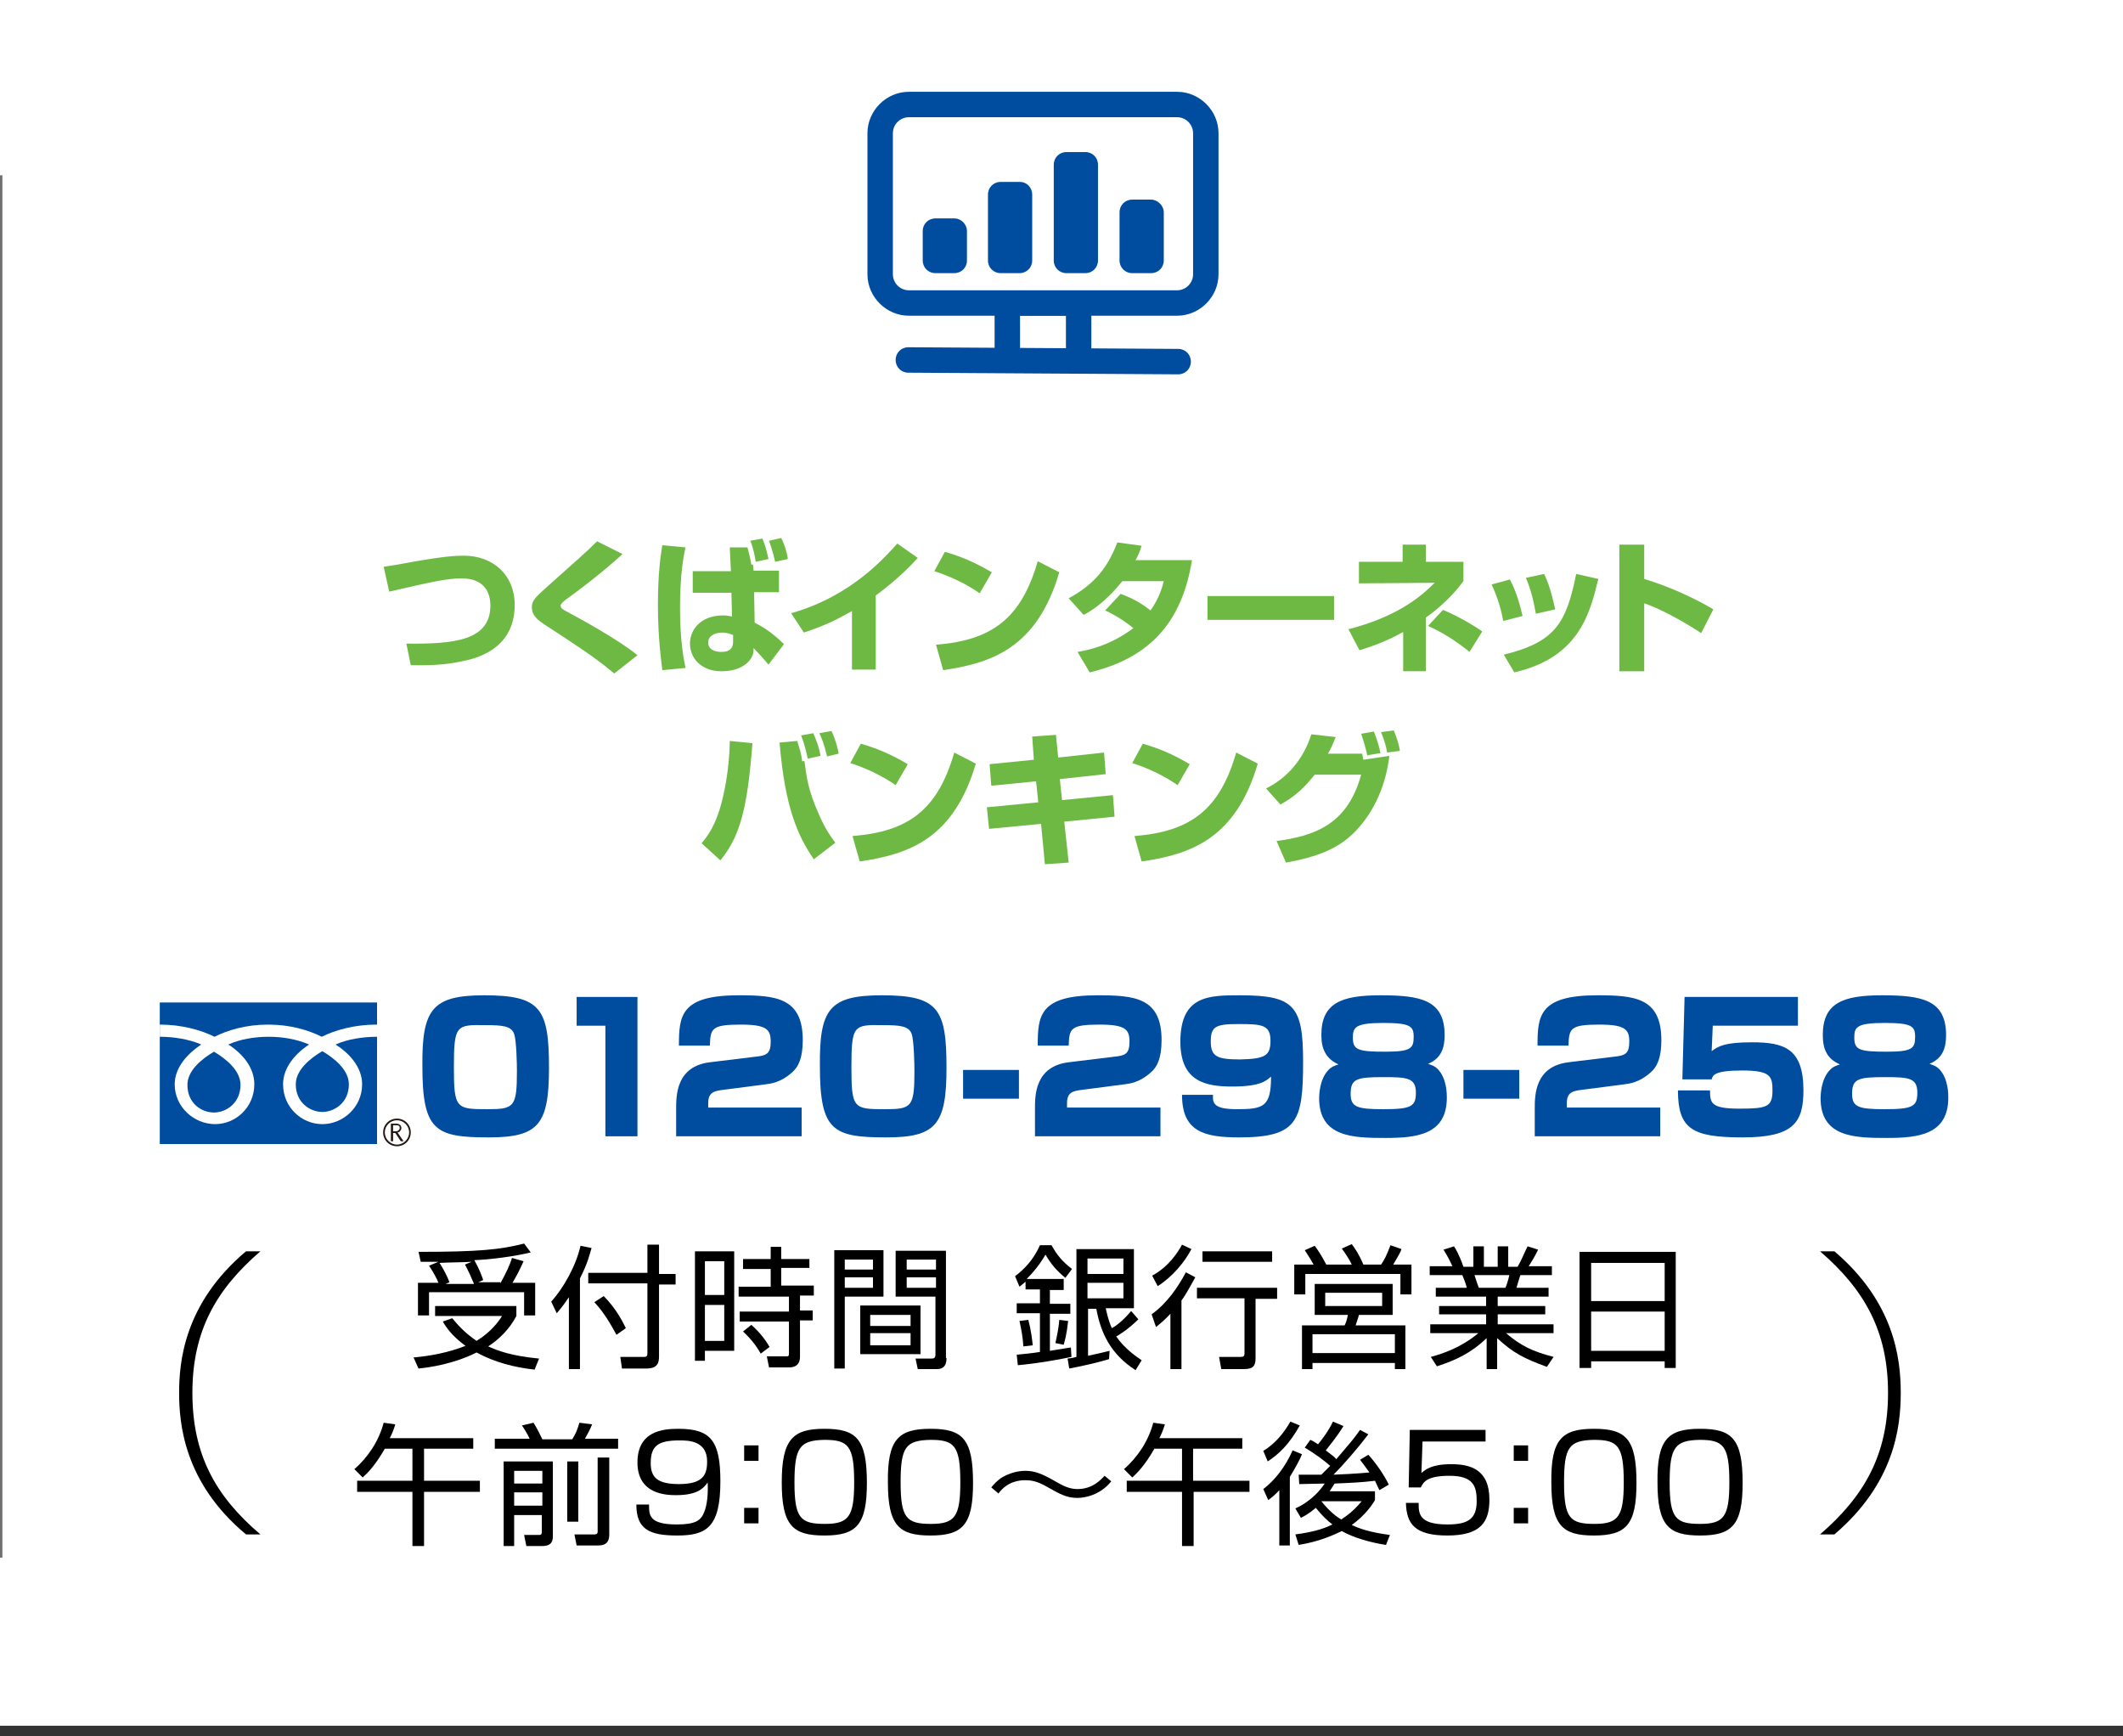 <?xml version="1.0" encoding="utf-8"?>
<!-- Generator: Adobe Illustrator 27.3.1, SVG Export Plug-In . SVG Version: 6.00 Build 0)  -->
<svg version="1.1" id="レイヤー_1" xmlns="http://www.w3.org/2000/svg" xmlns:xlink="http://www.w3.org/1999/xlink" x="0px"
	 y="0px" width="384px" height="314px" viewBox="0 0 384 314" style="enable-background:new 0 0 384 314;" xml:space="preserve">
<rect x="0" y="0" width="384" height="314" fill="#333333" stroke="none"/>
<style type="text/css">
	.st0{fill:#FFFFFF;}
	.st1{fill:#004DA0;}
	.st2{fill:#6EB944;}
	.st3{fill:none;stroke:#717071;stroke-width:0.866;stroke-miterlimit:10;}
	.st4{fill:#231815;}
</style>
<rect class="st0" width="384" height="312.1"/>
<g>
	<g>
		<path d="M47.1,226.3c-8,6.9-12.3,14.4-12.3,25.6c0,11.2,4.2,18.7,12.3,25.6h-2.6c-11.3-9.4-12.1-20.2-12.1-25.6
			c0-5.4,0.8-16.1,12.1-25.6H47.1z"/>
	</g>
</g>
<g>
	<g>
		<path d="M329.2,277.5c8-6.9,12.3-14.4,12.3-25.6c0-11.2-4.3-18.7-12.3-25.6h2.6c10.8,9.2,12,19.3,12,25.6c0,6.3-1.2,16.4-12,25.6
			H329.2z"/>
	</g>
</g>
<g>
	<g>
		<path d="M96.7,247.7c-3.6-0.4-7.2-1.3-10.5-3.1c-4.2,2.1-8.5,2.7-10.5,2.9l-0.9-2c3.3-0.3,6.3-0.9,9.4-2.1
			c-2.5-1.8-3.6-3.5-4.1-4.4l1.7-0.6c0.9,1.1,2.2,2.6,4.4,4.1c2.6-1.6,4-3.5,4.6-4.5H78.7v-1.8h14.7v1.8c-0.6,1.1-1.9,3.4-5.1,5.5
			c1.8,0.8,4.1,1.7,9.2,2.2L96.7,247.7z M90.5,232.1c1-1.8,1.8-3.5,2.1-4.6l2.1,0.6c-0.8,1.8-1.2,2.5-2,3.9h4.1v5.9h-2v-4.2H77.6
			v4.2h-2v-5.9h3.7c-0.2-0.6-0.9-1.9-1.7-3.1l1.7-0.7c-0.9,0-2,0-3.2,0l-0.4-1.8c10.9,0,14.8-0.4,19.1-1.5l1.2,1.6
			c-2.8,0.7-7.3,1.3-10.2,1.4c0.9,1.6,1.4,3,1.6,3.6l-0.9,0.4H90.5z M85.7,232.1c-0.5-1.2-1-2.3-1.6-3.4l1.2-0.5
			c-1.6,0.1-4.2,0.1-5.8,0.2c0.6,0.9,1.4,2.4,1.8,3.5l-0.7,0.3H85.7z"/>
		<path d="M104.9,247.6h-2v-13c-1,1.5-1.6,2.2-2.2,2.9l-1-2.1c2.2-2.4,4.5-6.5,5.3-10.1l2,0.4c-0.3,1-0.7,2.8-2.1,5.5V247.6z
			 M119.2,225.3v5.1h3v1.9h-3v13c0,1.1-0.2,2.2-2.3,2.2h-4.4l-0.3-2.1l4.3,0c0.4,0,0.6-0.1,0.6-0.7v-12.6h-10.7v-1.9h10.7v-5.1
			H119.2z M111.5,241.4c-0.4-0.7-1.9-3.7-4-5.9l1.7-1.1c2.4,2.4,3.6,5,4,5.8L111.5,241.4z"/>
		<path d="M132.8,226.3v18h-5.3v1.8h-1.8v-19.8H132.8z M131,228.1h-3.5v6.1h3.5V228.1z M131,236h-3.5v6.5h3.5V236z M146.4,229.3
			h-5.1v3.2h5.9v1.8h-2.5v2.7h2.3v1.8h-2.3v6.5c0,0.5,0,2-2,2h-3.6l-0.4-2l3.4,0c0.5,0,0.6,0,0.6-0.5V239h-8.9v-1.8h8.9v-2.7h-9.1
			v-1.8h5.8v-3.2h-5v-1.8h5v-2.2h1.9v2.2h5.1V229.3z M137.6,244.8c-0.6-1-1.3-2.2-3.2-4l1.5-1.2c1.7,1.5,2.8,3.1,3.3,4L137.6,244.8z
			"/>
		<path d="M159.8,226.2v8.3h-7v13h-1.9v-21.4H159.8z M157.9,227.8h-5.1v1.8h5.1V227.8z M157.9,231h-5.1v1.9h5.1V231z M166.5,244.9
			h-10.9v-8.8h10.9V244.9z M164.7,237.8h-7.3v2h7.3V237.8z M164.7,241.1h-7.3v2.2h7.3V241.1z M171.2,245.6c0,0.5,0,2-1.7,2H166
			l-0.4-1.9l2.9,0c0.4,0,0.7-0.1,0.7-0.7v-10.5h-7.2v-8.3h9.1V245.6z M169.3,227.8H164v1.8h5.3V227.8z M169.3,231H164v1.9h5.3V231z"
			/>
		<path d="M192.4,231.5v1.8h-2.5v2.5h3.7v1.8h-3.7v6.7c2.6-0.4,2.9-0.5,3.8-0.6l0.1,1.7c-2.8,0.6-6.4,1.2-9.7,1.5l-0.2-1.9
			c1.1-0.1,3.1-0.3,4.2-0.5v-7h-4.2v-1.8h4.2v-2.5h-2.6v-1.4c-0.5,0.4-0.7,0.6-1.1,0.9l-0.8-1.9c1.6-1.2,3.3-2.9,4.5-5.6h2.1
			c1,1.8,1.9,2.9,3.7,4.3l-1.2,1.6c-1.6-1.3-2.6-2.5-3.6-4.2c-0.4,0.7-1.4,2.4-3.4,4.4H192.4z M185.1,243.5
			c-0.1-1.6-0.3-2.8-0.7-4.6l1.6-0.2c0.5,1.9,0.7,3.6,0.8,4.6L185.1,243.5z M190.9,242.9c0.3-1.4,0.6-2.8,0.7-4.2l1.6,0.2
			c-0.3,2.7-0.6,3.5-0.8,4.3L190.9,242.9z M200.6,245.8c-1.6,0.5-4.5,1.2-7.2,1.7l-0.3-1.8c0.9-0.1,1.2-0.2,1.6-0.3v-19.5h10.4v10.7
			H200c0.2,0.8,0.4,2,1.1,3.6c0.6-0.3,1.9-1.2,3.5-3.1l1.3,1.5c-1.8,1.8-3.6,2.9-4,3.1c1.5,2.2,3.7,3.7,4.6,4.3l-1.1,1.8
			c-4.5-2.9-6.3-6.7-7.1-11.1h-1.5v8.5c1.8-0.4,2.7-0.6,3.9-0.9L200.6,245.8z M203.2,227.6h-6.5v2.8h6.5V227.6z M203.2,232h-6.5v2.8
			h6.5V232z"/>
		<path d="M208.3,237.7c2.9-2.1,4.8-5,6.2-7.6l1.7,0.9c-1.2,2.2-1.9,3.4-2.5,4.2v12.4h-2v-10c-1.1,1.2-1.9,1.8-2.6,2.4L208.3,237.7z
			 M208.4,230.7c3-1.6,4.7-4.3,5.4-5.6l1.7,0.8c-1.2,2.3-3.4,5-6.1,6.7L208.4,230.7z M231,234.9h-3.9v10.7c0,1.4-0.4,2-2.1,2h-4.1
			l-0.4-2.2l3.9,0c0.5,0,0.7-0.1,0.7-0.7v-9.9h-8.6v-1.9H231V234.9z M230.1,228.2h-12.6v-1.9h12.6V228.2z"/>
		<path d="M244.5,228.7c-0.3-0.7-1-1.8-1.8-2.9l1.8-0.8c0.6,0.8,1.3,1.8,2.1,3.7h3.2c0.5-0.7,1-1.6,1.7-3.5l2,0.7
			c-0.2,0.6-0.5,1.1-1.5,2.8h3.3v5.4h-2v-3.7h-17.2v3.7h-2v-5.4h3.5c-0.1-0.2-0.8-1.4-1.6-2.6l1.8-0.8c0.4,0.5,1.2,1.7,2.1,3.4
			H244.5z M251.9,237.8h-6.1c-0.1,0.5-0.4,1.2-0.6,1.9h9v7.9h-1.9v-1.1h-14.9v1.1h-1.9v-7.9h7.7c0.2-0.4,0.4-0.8,0.6-1.9h-6v-5.6
			h14.1V237.8z M252.3,241.3h-14.9v3.4h14.9V241.3z M250,233.8h-10.3v2.4H250V233.8z"/>
		<path d="M279.8,247.2c-4.1-1.5-6.1-2.5-9-5.2v5.6h-1.9V242c-2.8,2.7-5.6,4-9,5.1l-1.1-1.7c2.2-0.6,5.5-1.7,8.6-4.3h-8.7v-1.6h10.1
			v-1.8h-8.5v-1.5h8.5v-1.7h-9.1v-1.6h5.6c-0.1-0.6-0.6-1.8-0.8-2.3h-5.9V229h4.1c-0.5-1.1-0.7-1.5-1.6-3l1.9-0.6
			c0.3,0.5,0.9,1.4,1.7,3.7h1.8v-3.7h1.9v3.7h2.5v-3.7h1.9v3.7h1.7c0.7-1.2,1.3-2.7,1.8-3.7l1.9,0.6c-0.3,0.7-1.1,2.1-1.7,3h4.2v1.6
			H275c-0.3,1-0.5,1.5-0.7,2.3h5.8v1.6h-9.2v1.7h8.6v1.5h-8.6v1.8h10.1v1.6h-8.6c2.7,2.3,4.8,3.3,8.6,4.3L279.8,247.2z M272.3,232.9
			c0.1-0.2,0.5-1.3,0.7-2.3h-6.3c0.1,0.3,0.6,1.9,0.8,2.3H272.3z"/>
		<path d="M303.1,226.4v21h-2v-1.2h-13.3v1.2h-2.1v-21H303.1z M287.8,235.3h13.3v-6.9h-13.3V235.3z M287.8,244.3h13.3v-7.1h-13.3
			V244.3z"/>
		<path d="M85.6,260v2h-8.9v5.8h10.1v2H76.7v9.8h-2.1v-9.8h-10v-2h10V262h-5c-1.7,3-3.2,4.5-4,5.2l-1.5-1.5c2.4-2.1,4.4-5,5.3-8.4
			l2.1,0.3c-0.3,1-0.6,1.7-1,2.5H85.6z"/>
		<path d="M95.8,260.2c-0.4-0.9-1.1-2-1.4-2.4l2.1-0.5c0.7,1.1,1.3,2.4,1.6,3h5.4c0.7-1.1,0.9-1.7,1.3-3l2.3,0.3
			c-0.4,1-0.8,1.7-1.3,2.6h6v1.8H89.5v-1.8H95.8z M100,264.2v13.5c0,0.7,0,1.9-1.9,1.9h-2.9l-0.4-2l2.5,0c0.5,0,0.7,0,0.7-0.6v-3H93
			v5.6h-1.9v-15.3H100z M98.1,266H93v2.3h5.1V266z M98.1,269.9H93v2.4h5.1V269.9z M102.6,275.2v-10.9h2v10.9H102.6z M110.2,263.6
			v13.9c0,1.9-1.2,2-2.1,2h-3.8l-0.4-2l3.6,0c0.6,0,0.6-0.3,0.6-0.6v-13.3H110.2z"/>
		<path d="M117.4,272.2c0,1.8,0,3.5,5,3.5c3.4,0,4.4-0.7,5-2.3c0.5-1.3,0.7-3.1,0.6-5.3c-0.7,1-1.8,2.3-5.7,2.3c-1.7,0-7-0.1-7-5.9
			c0-5.7,4.6-6.1,7.4-6.1c5.9,0,7.6,2.2,7.6,9.5c0,8.3-2.5,9.8-7.8,9.8c-5,0-7.4-1.1-7.4-5.6H117.4z M127.9,264.3
			c0-3.8-3.5-3.8-5-3.8c-3.9,0-5.2,1-5.2,4.1c0,2.5,1.1,3.8,5.1,3.8C127.2,268.4,127.9,266.7,127.9,264.3z"/>
		<path d="M137.2,261.4v2.8h-2.6v-2.8H137.2z M137.2,272.7v2.8h-2.6v-2.8H137.2z"/>
		<path d="M149.1,258.4c5.8,0,7.7,1.8,7.7,9.8c0,7.6-1.9,9.5-7.7,9.5c-5.7,0-7.7-1.8-7.7-9.6C141.4,260.3,143.4,258.4,149.1,258.4z
			 M143.7,268.1c0,6.5,1.1,7.5,5.5,7.5c4.3,0,5.3-1.3,5.3-7.5c0-6.7-1.1-7.7-5.4-7.7C144.7,260.5,143.7,261.7,143.7,268.1z"/>
		<path d="M168.3,258.4c5.8,0,7.7,1.8,7.7,9.8c0,7.6-1.9,9.5-7.7,9.5c-5.7,0-7.7-1.8-7.7-9.6C160.5,260.3,162.5,258.4,168.3,258.4z
			 M162.9,268.1c0,6.5,1.1,7.5,5.5,7.5c4.3,0,5.3-1.3,5.3-7.5c0-6.7-1.1-7.7-5.4-7.7C163.8,260.5,162.9,261.7,162.9,268.1z"/>
		<path d="M201,267.9c-2,2.5-4.8,3-6.1,3c-2,0-3.2-0.7-5.5-2c-1.9-1.1-3-1.2-4-1.2c-1,0-3.2,0.2-4.8,2.4l-1.3-1.1
			c0.5-0.6,1.1-1.3,2.1-1.9c1.1-0.6,2.5-1.1,4.1-1.1c1.7,0,3.1,0.6,5.2,1.8c1.4,0.8,2.6,1.5,4.2,1.5c2.8,0,4.3-1.8,4.9-2.4
			L201,267.9z"/>
		<path d="M224.7,260v2h-8.9v5.8H226v2h-10.1v9.8h-2.1v-9.8h-10v-2h10V262h-5c-1.7,3-3.2,4.5-4,5.2l-1.5-1.5c2.4-2.1,4.4-5,5.3-8.4
			l2.1,0.3c-0.3,1-0.6,1.7-1,2.5H224.7z"/>
		<path d="M235.1,257.8c-1.9,3.4-3.8,5.2-5.8,6.5l-0.8-1.9c2.3-1.4,3.8-3.4,4.9-5.3L235.1,257.8z M228.5,269.3c2-1.5,4-4,5.3-7
			l1.7,0.7c-0.4,1-1.1,2.3-2.2,4.1v12.4h-1.9v-10c-0.9,1-1.5,1.4-2,1.8L228.5,269.3z M247.5,259.4c-1.9,2.5-4.5,5.5-6.3,7.3
			c0.6,0,4.4-0.2,6.5-0.4c-0.8-1.1-1.3-1.8-1.7-2.3l1.5-0.9c1.3,1.4,2.9,3.7,3.7,5.4l-1.7,1c-0.3-0.6-0.5-1.1-0.8-1.7
			c-2.4,0.3-4.8,0.4-7.3,0.5c-0.5,0.8-0.7,1.1-0.9,1.4h8.2v1.6c-0.5,0.8-1.6,2.6-4.2,4.5c1.3,0.6,3.1,1.3,6.9,1.8l-0.7,1.8
			c-2.7-0.4-5.9-1.3-8-2.5c-1.7,0.8-4.1,1.9-7.8,2.5l-0.6-1.9c3.9-0.5,5.7-1.3,6.7-1.8c-0.8-0.6-1.8-1.5-3-3
			c-1.3,1.1-2.1,1.5-2.7,1.8l-1-1.7c3.1-1.4,4.8-3.7,5.3-4.5c-0.7,0-4,0.1-4.6,0.1l-0.1-1.7c1,0,2.2,0,4.1,0
			c0.7-0.7,1.2-1.2,1.6-1.6c-1-0.9-2.9-2.3-4.6-3.3l1-1.4c0.5,0.2,0.8,0.4,1.4,0.8c0.6-0.7,1.9-2.4,2.7-4.1l1.9,0.8
			c-1,1.7-2.8,3.9-3.2,4.4c1.2,0.9,1.7,1.3,1.9,1.6c2.8-3.3,3.1-3.6,4.3-5.3L247.5,259.4z M239,271.5L239,271.5
			c1.6,2,2.9,2.9,3.6,3.3c0.9-0.6,2.1-1.4,3.7-3.3H239z"/>
		<path d="M268.7,258.6v2.1h-11.4l-0.2,5.7c0.7-0.6,1.8-1.6,5.4-1.6c3.4,0,6.9,0.9,6.9,6.4c0,4-1.5,6.5-7.6,6.5
			c-5.9,0-7.4-2.1-7.5-5.9h2.3c0,1.9,0,3.9,5.2,3.9c3.6,0,5.3-0.9,5.3-4.2c0-2.6-0.5-4.6-4.9-4.6c-3.9,0-4.7,1-5.2,2.1h-2.2
			l0.2-10.4H268.7z"/>
		<path d="M276.4,261.4v2.8h-2.6v-2.8H276.4z M276.4,272.7v2.8h-2.6v-2.8H276.4z"/>
		<path d="M288.3,258.4c5.8,0,7.7,1.8,7.7,9.8c0,7.6-1.9,9.5-7.7,9.5c-5.7,0-7.7-1.8-7.7-9.6C280.5,260.3,282.5,258.4,288.3,258.4z
			 M282.9,268.1c0,6.5,1.1,7.5,5.5,7.5c4.3,0,5.3-1.3,5.3-7.5c0-6.7-1.1-7.7-5.4-7.7C283.8,260.5,282.9,261.7,282.9,268.1z"/>
		<path d="M307.5,258.4c5.8,0,7.7,1.8,7.7,9.8c0,7.6-1.9,9.5-7.7,9.5c-5.7,0-7.7-1.8-7.7-9.6C299.7,260.3,301.7,258.4,307.5,258.4z
			 M302,268.1c0,6.5,1.1,7.5,5.5,7.5c4.3,0,5.3-1.3,5.3-7.5c0-6.7-1.1-7.7-5.4-7.7C303,260.5,302,261.7,302,268.1z"/>
	</g>
</g>
<g>
	<g>
		<g>
			<polyline class="st0" points="182.2,65.1 182.2,54.8 195.1,54.8 195.1,65.2 			"/>
			<path class="st1" d="M195.1,67.5c-1.3,0-2.3-1-2.3-2.3v-8.1h-8.3v7.9c0,1.3-1,2.3-2.3,2.3c-1.3,0-2.3-1-2.3-2.3V54.8
				c0-1.3,1-2.3,2.3-2.3h12.9c1.3,0,2.3,1,2.3,2.3v10.4C197.4,66.5,196.4,67.5,195.1,67.5z"/>
		</g>
		<path class="st1" d="M213.1,63.1l-48.8-0.3c0,0,0,0,0,0c-1.3,0-2.3,1-2.3,2.3c0,1.3,1,2.3,2.3,2.3l48.8,0.3c0,0,0,0,0,0
			c1.3,0,2.3-1,2.3-2.3C215.4,64.1,214.4,63.1,213.1,63.1z"/>
		<g>
			<path class="st0" d="M213.1,54.8h-48.9c-2.7,0-5-2.2-5-5V23.9c0-2.7,2.2-5,5-5h48.9c2.7,0,5,2.2,5,5v25.9
				C218.1,52.6,215.9,54.8,213.1,54.8z"/>
			<path class="st1" d="M212.9,57.1h-48.5c-4.1,0-7.5-3.4-7.5-7.5V24.1c0-4.1,3.4-7.5,7.5-7.5h48.5c4.1,0,7.5,3.4,7.5,7.5v25.5
				C220.4,53.7,217,57.1,212.9,57.1z M164.4,21.2c-1.6,0-2.9,1.3-2.9,2.9v25.5c0,1.6,1.3,2.9,2.9,2.9h48.5c1.6,0,2.9-1.3,2.9-2.9
				V24.1c0-1.6-1.3-2.9-2.9-2.9H164.4z"/>
		</g>
	</g>
	<g>
		<path class="st1" d="M172.6,39.5h-3.4c-1.3,0-2.3,1-2.3,2.3v5.3c0,1.3,1,2.3,2.3,2.3h3.4c1.3,0,2.3-1,2.3-2.3v-5.3
			C174.9,40.6,173.9,39.5,172.6,39.5z"/>
		<path class="st1" d="M184.5,32.9H181c-1.3,0-2.3,1-2.3,2.3v11.9c0,1.3,1,2.3,2.3,2.3h3.4c1.3,0,2.3-1,2.3-2.3V35.2
			C186.7,33.9,185.7,32.9,184.5,32.9z"/>
		<path class="st1" d="M196.3,27.5h-3.4c-1.3,0-2.3,1-2.3,2.3v17.3c0,1.3,1,2.3,2.3,2.3h3.4c1.3,0,2.3-1,2.3-2.3V29.8
			C198.6,28.5,197.6,27.5,196.3,27.5z"/>
		<path class="st1" d="M208.2,36.1h-3.4c-1.3,0-2.3,1-2.3,2.3v8.7c0,1.3,1,2.3,2.3,2.3h3.4c1.3,0,2.3-1,2.3-2.3v-8.7
			C210.5,37.2,209.4,36.1,208.2,36.1z"/>
	</g>
</g>
<g>
	<path class="st2" d="M73.5,116.4c8.8,0.1,15.2-0.6,15.2-6.9c0-2.2-1-4.9-5.2-4.9c-2.6,0-5.3,0.6-13.1,2.4l-1-4.5
		c1.5-0.2,2.6-0.4,5.3-0.9c5.7-1,7.6-1.1,9.2-1.1c5.3,0,9.2,3.5,9.2,8.9c0,8.3-7.5,9.8-9.6,10.2c-1.8,0.4-4.2,0.8-9.2,0.7
		L73.5,116.4z"/>
	<path class="st2" d="M111.1,121.8c-3.8-3.2-7.7-5.6-11-7.8c-2.5-1.6-3.9-2.4-3.9-4.2c0-1.3,0.9-2,3-3.9c4.8-4.3,6.8-6,8.8-8
		l4.6,2.3c-3.8,3.5-8.5,7-10.2,8.2c-0.4,0.3-1,0.8-1,1.1c0,0.5,0.5,0.8,1.3,1.2c2.4,1.3,9.2,5,12.6,7.8L111.1,121.8z"/>
	<path class="st2" d="M124,99c-0.4,1.7-1,5-1,11c0,6,0.7,9.4,1,10.8l-4.2,0.4c-0.2-1.7-0.8-5.9-0.8-11.8c0-5.6,0.5-9.1,0.8-10.8
		L124,99z M132.2,103.2L132,99l3.2,0c0.2,0.7,0.5,1.9,0.7,3.1l0.3,0l0.1,1.1h4.6v3.9h-4.5l0.1,5.5c0.9,0.5,2.8,1.4,5.3,3.9l-2.8,3.7
		c-0.3-0.4-2-2.3-2.7-3c0,0.1,0,0.4,0,0.5c-0.1,1.7-2,3.7-5.8,3.7c-3.7,0-5.7-2.4-5.7-5c0-2.4,1.8-5.1,6-5.1c0.7,0,1.2,0.1,1.6,0.2
		l-0.1-4.3h-7v-3.9H132.2z M132.5,114.8c-0.5-0.2-1.2-0.4-1.8-0.4c-1.6,0-2.6,0.7-2.6,1.8c0,1.5,1.6,1.7,2.4,1.7
		c2.1,0,2.1-1.4,2.1-1.9V114.8z M136.7,101.6c-0.2-1.2-0.5-2.7-1-3.8l2.2-0.4c0.5,1.2,0.7,1.9,1.1,3.7L136.7,101.6z M140.2,101.6
		c-0.5-2.3-0.9-3.1-1.1-3.8l2.2-0.5c0.5,0.9,1.1,2.7,1.2,3.8L140.2,101.6z"/>
	<path class="st2" d="M158.5,121.1h-4.4v-10.6c-3.1,1.8-5.4,2.8-8.7,3.9l-2.3-3.5c11-3.1,17.1-10.3,19.2-12.6l3.7,2.6
		c-1,1.1-3.4,3.7-7.6,6.8V121.1z"/>
	<path class="st2" d="M177.2,107.3c-2.4-1.7-5.4-3.1-8.2-4l1.9-3.5c3.9,1.1,6.6,2.6,8.5,3.7L177.2,107.3z M169.3,116.6
		c10.1-0.8,15.4-4.7,18.4-15.1l3.9,2c-4,13.6-12.1,16.4-21,17.7L169.3,116.6z"/>
	<path class="st2" d="M202.7,107.4c1.6,0.6,3.4,1.4,5.4,3c1.5-2.1,2.1-4.1,2.4-5.3H203c-3.1,3.9-5.8,5.5-7,6.1l-2.7-3
		c4.8-2.6,7.1-5.7,8.8-10.1l4.4,0.6c-0.3,0.9-0.5,1.5-1.1,2.6h10.2c-1.8,11.2-7.6,17.7-18.5,20.3l-2.2-3.7c1.7-0.3,5.7-1,10.1-4.3
		c-2.2-1.8-4.4-2.9-5.1-3.2L202.7,107.4z"/>
	<path class="st2" d="M241.3,107.8v4.3h-22.9v-4.3H241.3z"/>
	<path class="st2" d="M258,121.4h-4.2v-7.1c-3.4,1.9-6.3,2.8-7.9,3.3l-2-3.8c8.9-2.3,13.1-5.9,15.6-8.4l-13.7,0.1v-3.9h7.9v-3.1h4.2
		v3.1h6.8v3.5c-0.9,1.2-2.9,3.8-6.8,6.6V121.4z M265.8,117.9c-2.2-1.8-4.8-3.5-7.5-4.7l2.7-2.9c2.2,0.9,5.3,2.6,7.1,3.9L265.8,117.9
		z"/>
	<path class="st2" d="M271.9,112.3c-0.3-1.7-0.9-4-2.1-6.6l3.3-0.9c1.3,2.4,1.9,5,2.3,6.6L271.9,112.3z M272,118.4
		c9.4-2.3,11.3-5.8,13.1-14.6l4,0.9c-1.5,6.1-3.4,14.2-15.2,16.9L272,118.4z M277.8,111c-0.6-3.5-1.3-5.3-1.8-6.5l3.3-0.7
		c1.3,2.7,1.8,5.7,2,6.4L277.8,111z"/>
	<path class="st2" d="M297.4,98.5v6.2c4.3,1.3,9,3.4,12.5,5.5l-2.2,4.3c-2.7-1.8-7.1-4.3-10.3-5.4v12.3h-4.5V98.5H297.4z"/>
	<path class="st2" d="M126.9,152.5c1-1.2,2.7-3.2,3.9-8.5c1-4.3,1.2-8.5,1.2-10l4.1,0.4c-0.9,11.7-2.2,16.8-5.8,21.2L126.9,152.5z
		 M144.2,134c0.5,1.7,0.7,2.1,0.9,3.7l0.4-0.1c0.4,3.1,0.7,5.3,2.5,9.4c1.3,3.1,2.5,4.6,3.1,5.4l-3.9,3c-2.9-4.2-5.2-9.3-6.2-21.1
		L144.2,134z M146.1,137.2c-0.2-1-0.7-3-1.2-4.2l2.2-0.4c0.3,0.7,1.1,2.5,1.3,4.1L146.1,137.2z M149.6,136.8c-0.6-2.5-1-3.3-1.4-4.2
		l2.2-0.4c0.8,1.7,1.2,3.5,1.3,4.1L149.6,136.8z"/>
	<path class="st2" d="M162,142c-2.4-1.7-5.4-3.1-8.2-4l1.9-3.5c3.9,1.1,6.6,2.6,8.5,3.7L162,142z M154.2,151.2
		c10.1-0.8,15.4-4.7,18.4-15.1l3.9,2c-4,13.6-12.1,16.4-21,17.7L154.2,151.2z"/>
	<path class="st2" d="M186.7,133.2l4.3-0.3l0.4,4.1l8.3-0.9l0.3,3.9l-8.3,0.9l0.4,3.8l9.2-0.9l0.3,3.9l-9.1,0.9l0.8,7.4l-4.3,0.3
		l-0.7-7.3l-9.4,0.9l-0.4-3.9l9.3-0.9l-0.4-3.8l-8.1,0.8l-0.3-3.9l8-0.8L186.7,133.2z"/>
	<path class="st2" d="M213,142c-2.4-1.7-5.4-3.1-8.2-4l1.9-3.5c3.9,1.1,6.6,2.6,8.5,3.7L213,142z M205.2,151.2
		c10.1-0.8,15.4-4.7,18.4-15.1l3.9,2c-4,13.6-12.1,16.4-21,17.7L205.2,151.2z"/>
	<path class="st2" d="M229,142.6c5-2.5,7.2-6.7,8.2-9.8l4.4,0.5c-0.5,1.2-0.8,2-1.4,3h6.2c0,0.2,0.2,1,0.2,1.1l4.7-0.7
		c-0.6,5.1-2.6,10-6.2,13.7c-3,3.1-6.9,4.6-12.5,5.6l-1.7-3.9c6.6-0.9,12.8-2.8,15.3-12h-8.4c-2.6,3.3-4.6,4.5-6.2,5.4L229,142.6z
		 M247.3,136.6c-0.1-0.7-0.8-3.1-1.1-3.9l2.3-0.4c0.2,0.6,0.7,1.6,1.2,3.9L247.3,136.6z M250.9,136.1c-0.2-1.2-0.5-2.2-1.1-3.7
		l2.3-0.3c0.5,1.2,1,2.7,1.1,3.7L250.9,136.1z"/>
</g>
<line class="st3" x1="0" y1="31.7" x2="0" y2="281.7"/>
<g>
	<path class="st1" d="M87.6,180c10.2,0,11.7,2.4,11.7,13.1c0,10.3-1.9,12.6-10.9,12.6c-9.7,0-12-1.2-12-12.9
		C76.3,182.5,78.2,180,87.6,180z M82.1,193c0,7.5,0.4,7.6,6.1,7.6c4.8,0,5.3-0.4,5.3-6.9c0-1.4-0.1-5.6-0.5-6.7
		c-0.5-1.5-2.3-1.6-5.2-1.6C82.5,185.3,82.1,185.4,82.1,193z"/>
	<path class="st1" d="M115.3,180.3v25.2h-5.8v-20h-5.2v-5.2H115.3z"/>
	<path class="st1" d="M130.8,197.1c-1.7,0.2-2.7,0.5-2.7,2.4v0.8H145v5.2h-22.7v-5c0-2.4,0-7.7,6.2-8.4l8.2-1
		c1.9-0.2,2.7-0.5,2.7-2.7c0-2.2-0.7-3.1-5.4-3.1c-5.3,0-5.5,0.7-5.6,3.8h-5.6c0-5.4,0.3-9.1,10.8-9.1c6.7,0,11.6,0.4,11.6,8.1
		c0,3.3-0.8,4.9-2,5.9c-2,1.8-3.9,2-4.7,2.1L130.8,197.1z"/>
	<path class="st1" d="M159.5,180c10.2,0,11.7,2.4,11.7,13.1c0,10.3-1.9,12.6-10.9,12.6c-9.7,0-12-1.2-12-12.9
		C148.2,182.5,150,180,159.5,180z M154,193c0,7.5,0.4,7.6,6.1,7.6c4.8,0,5.3-0.4,5.3-6.9c0-1.4-0.1-5.6-0.5-6.7
		c-0.5-1.5-2.3-1.6-5.2-1.6C154.4,185.3,154,185.4,154,193z"/>
	<path class="st1" d="M184.3,193.5v5.2h-10.1v-5.2H184.3z"/>
	<path class="st1" d="M195.7,197.1c-1.7,0.2-2.7,0.5-2.7,2.4v0.8h16.9v5.2h-22.7v-5c0-2.4,0-7.7,6.2-8.4l8.2-1
		c1.9-0.2,2.7-0.5,2.7-2.7c0-2.2-0.7-3.1-5.4-3.1c-5.3,0-5.5,0.7-5.6,3.8h-5.6c0-5.4,0.3-9.1,10.8-9.1c6.7,0,11.6,0.4,11.6,8.1
		c0,3.3-0.8,4.9-2,5.9c-2,1.8-3.9,2-4.7,2.1L195.7,197.1z"/>
	<path class="st1" d="M219.4,198.1c-0.1,1.6,0.4,2.5,4.4,2.5c4.8,0,6.1-0.5,6.1-5.9c-0.9,0.8-2,1.8-7,1.8c-4.7,0-9.4-0.8-9.4-8.1
		c0-8.4,5.2-8.4,10.8-8.4c9.8,0,11.4,1.9,11.4,12c0,10.8-1,13.7-11.6,13.7c-6.4,0-10.3-1.1-10.3-7.7H219.4z M229.8,188.2
		c0-2.9-1.6-3-5.9-3c-4.1,0-4.9,0.5-4.9,3.2c0,2.7,1.2,3.2,5.3,3.2C228.9,191.5,229.8,190.9,229.8,188.2z"/>
	<path class="st1" d="M239,187.2c0-5.8,3.6-7.2,10.7-7.2c7.2,0,11.6,0.8,11.6,7.2c0,2.3-0.6,4.2-3,5.2c0.6,0.2,1.3,0.4,1.9,1.1
		c1.5,1.7,1.5,4.4,1.5,5c0,6.7-5.4,7.3-11.1,7.3c-5.8,0-12-0.1-12-7.2c0-0.6,0.1-3.4,1.6-5c0.6-0.7,1.3-0.9,1.9-1.1
		C239.9,191.5,239,189.8,239,187.2z M244.3,197.8c0,2.4,1.1,2.8,5.9,2.8c5.1,0,5.9-0.5,5.9-3c0-2.7-1.6-2.8-5.9-2.8
		C245.4,194.8,244.3,195.1,244.3,197.8z M244.7,187.7c0,2.2,1,2.5,5.9,2.5c4.6,0,5.1-0.6,5.1-2.7c0-1.9-0.6-2.5-5.5-2.5
		C245.1,185,244.7,185.8,244.7,187.7z"/>
	<path class="st1" d="M274.8,193.5v5.2h-10.1v-5.2H274.8z"/>
	<path class="st1" d="M286.1,197.1c-1.7,0.2-2.7,0.5-2.7,2.4v0.8h16.9v5.2h-22.7v-5c0-2.4,0-7.7,6.2-8.4l8.2-1
		c1.9-0.2,2.7-0.5,2.7-2.7c0-2.2-0.7-3.1-5.4-3.1c-5.3,0-5.5,0.7-5.6,3.8h-5.6c0-5.4,0.3-9.1,10.8-9.1c6.7,0,11.6,0.4,11.6,8.1
		c0,3.3-0.8,4.9-2,5.9c-2,1.8-3.9,2-4.7,2.1L286.1,197.1z"/>
	<path class="st1" d="M325.2,180.3v5.2h-15.4l-0.2,4.6c1.2-0.9,2.4-1.6,7.3-1.6c5.8,0,9.3,1.1,9.3,8.7c0,5.9-1.9,8.5-11,8.5
		s-11.7-1.5-11.7-8.5h5.8c0,2.3,0.2,3.3,5.3,3.3c5,0,6-0.3,6-3.3c0-2.6-0.4-3.6-5.5-3.6c-5.1,0-5.3,0.9-5.5,1.6h-5.3l0.4-14.9H325.2
		z"/>
	<path class="st1" d="M329.7,187.2c0-5.8,3.6-7.2,10.7-7.2c7.2,0,11.6,0.8,11.6,7.2c0,2.3-0.6,4.2-3,5.2c0.6,0.2,1.3,0.4,1.9,1.1
		c1.5,1.7,1.5,4.4,1.5,5c0,6.7-5.4,7.3-11.1,7.3c-5.8,0-12-0.1-12-7.2c0-0.6,0.1-3.4,1.6-5c0.6-0.7,1.3-0.9,1.9-1.1
		C330.5,191.5,329.7,189.8,329.7,187.2z M335,197.8c0,2.4,1.1,2.8,5.9,2.8c5.1,0,5.9-0.5,5.9-3c0-2.7-1.6-2.8-5.9-2.8
		C336.1,194.8,335,195.1,335,197.8z M335.4,187.7c0,2.2,1,2.5,5.9,2.5c4.6,0,5.1-0.6,5.1-2.7c0-1.9-0.6-2.5-5.5-2.5
		C335.7,185,335.4,185.8,335.4,187.7z"/>
</g>
<g>
	<g>
		<g>
			<g>
				<g>
					<rect x="28.9" y="181.3" class="st1" width="39.3" height="25.6"/>
				</g>
			</g>
		</g>
		<g>
			<g>
				<g>
					<path class="st4" d="M69.3,204.8c0,1.4,1.1,2.5,2.5,2.5c1.4,0,2.5-1.1,2.5-2.5c0-1.4-1.1-2.5-2.5-2.5
						C70.4,202.3,69.3,203.4,69.3,204.8 M69.6,204.8c0-1.2,1-2.2,2.2-2.2c1.2,0,2.2,1,2.2,2.2c0,1.2-1,2.2-2.2,2.2
						C70.6,207,69.6,206,69.6,204.8z"/>
				</g>
			</g>
		</g>
		<path class="st4" d="M73,206.4h-0.5l-1-1.5h-0.4v1.5h-0.4v-3.2h0.9c0.3,0,0.6,0.1,0.7,0.2c0.2,0.1,0.3,0.4,0.3,0.6
			c0,0.2-0.1,0.4-0.2,0.5c-0.1,0.2-0.3,0.3-0.5,0.3L73,206.4 M71.1,204.6h0.5c0.2,0,0.4-0.1,0.5-0.2c0.1-0.1,0.2-0.2,0.2-0.4
			c0-0.4-0.2-0.5-0.7-0.5h-0.5V204.6z"/>
	</g>
	<g>
		<g>
			<g>
				<g>
					<g>
						<g>
							<g>
								<path class="st0" d="M38.7,201.2c-2.2,0-4.8-1.6-4.8-5c0-2.6,2.6-4.7,4.8-6c2.2,1.3,4.8,3.4,4.8,6
									C43.5,199.5,40.9,201.2,38.7,201.2 M53.5,196.1c0-2.6,2.6-4.7,4.8-6c2.2,1.3,4.8,3.4,4.8,6c0,3.4-2.7,5-4.8,5
									C56.2,201.1,53.5,199.5,53.5,196.1 M68.1,185.3c-4,0-7.5,1-9.9,2.2c-2.4-1.2-5.7-2.2-9.7-2.2c-4,0-7.3,1-9.7,2.2
									c-2.4-1.2-5.9-2.2-9.9-2.2v2.2c2.4,0,5.2,0.4,7.5,1.4c-2.4,1.6-4.8,4.1-4.8,7.2c0,4.1,3.5,7.2,7.3,7.2
									c3.8,0,7.1-3.1,7.1-7.2c0-3.1-2.2-5.6-4.7-7.2c2.2-1,4.9-1.4,7.3-1.4c2.4,0,5,0.4,7.3,1.4c-2.4,1.6-4.7,4.1-4.7,7.2
									c0,4.1,3.3,7.2,7.1,7.2c3.8,0,7.2-3.1,7.2-7.2c0-3.1-2.3-5.6-4.8-7.2c2.2-1,5.1-1.4,7.5-1.4V185.3z"/>
							</g>
						</g>
					</g>
				</g>
			</g>
		</g>
	</g>
</g>
</svg>
